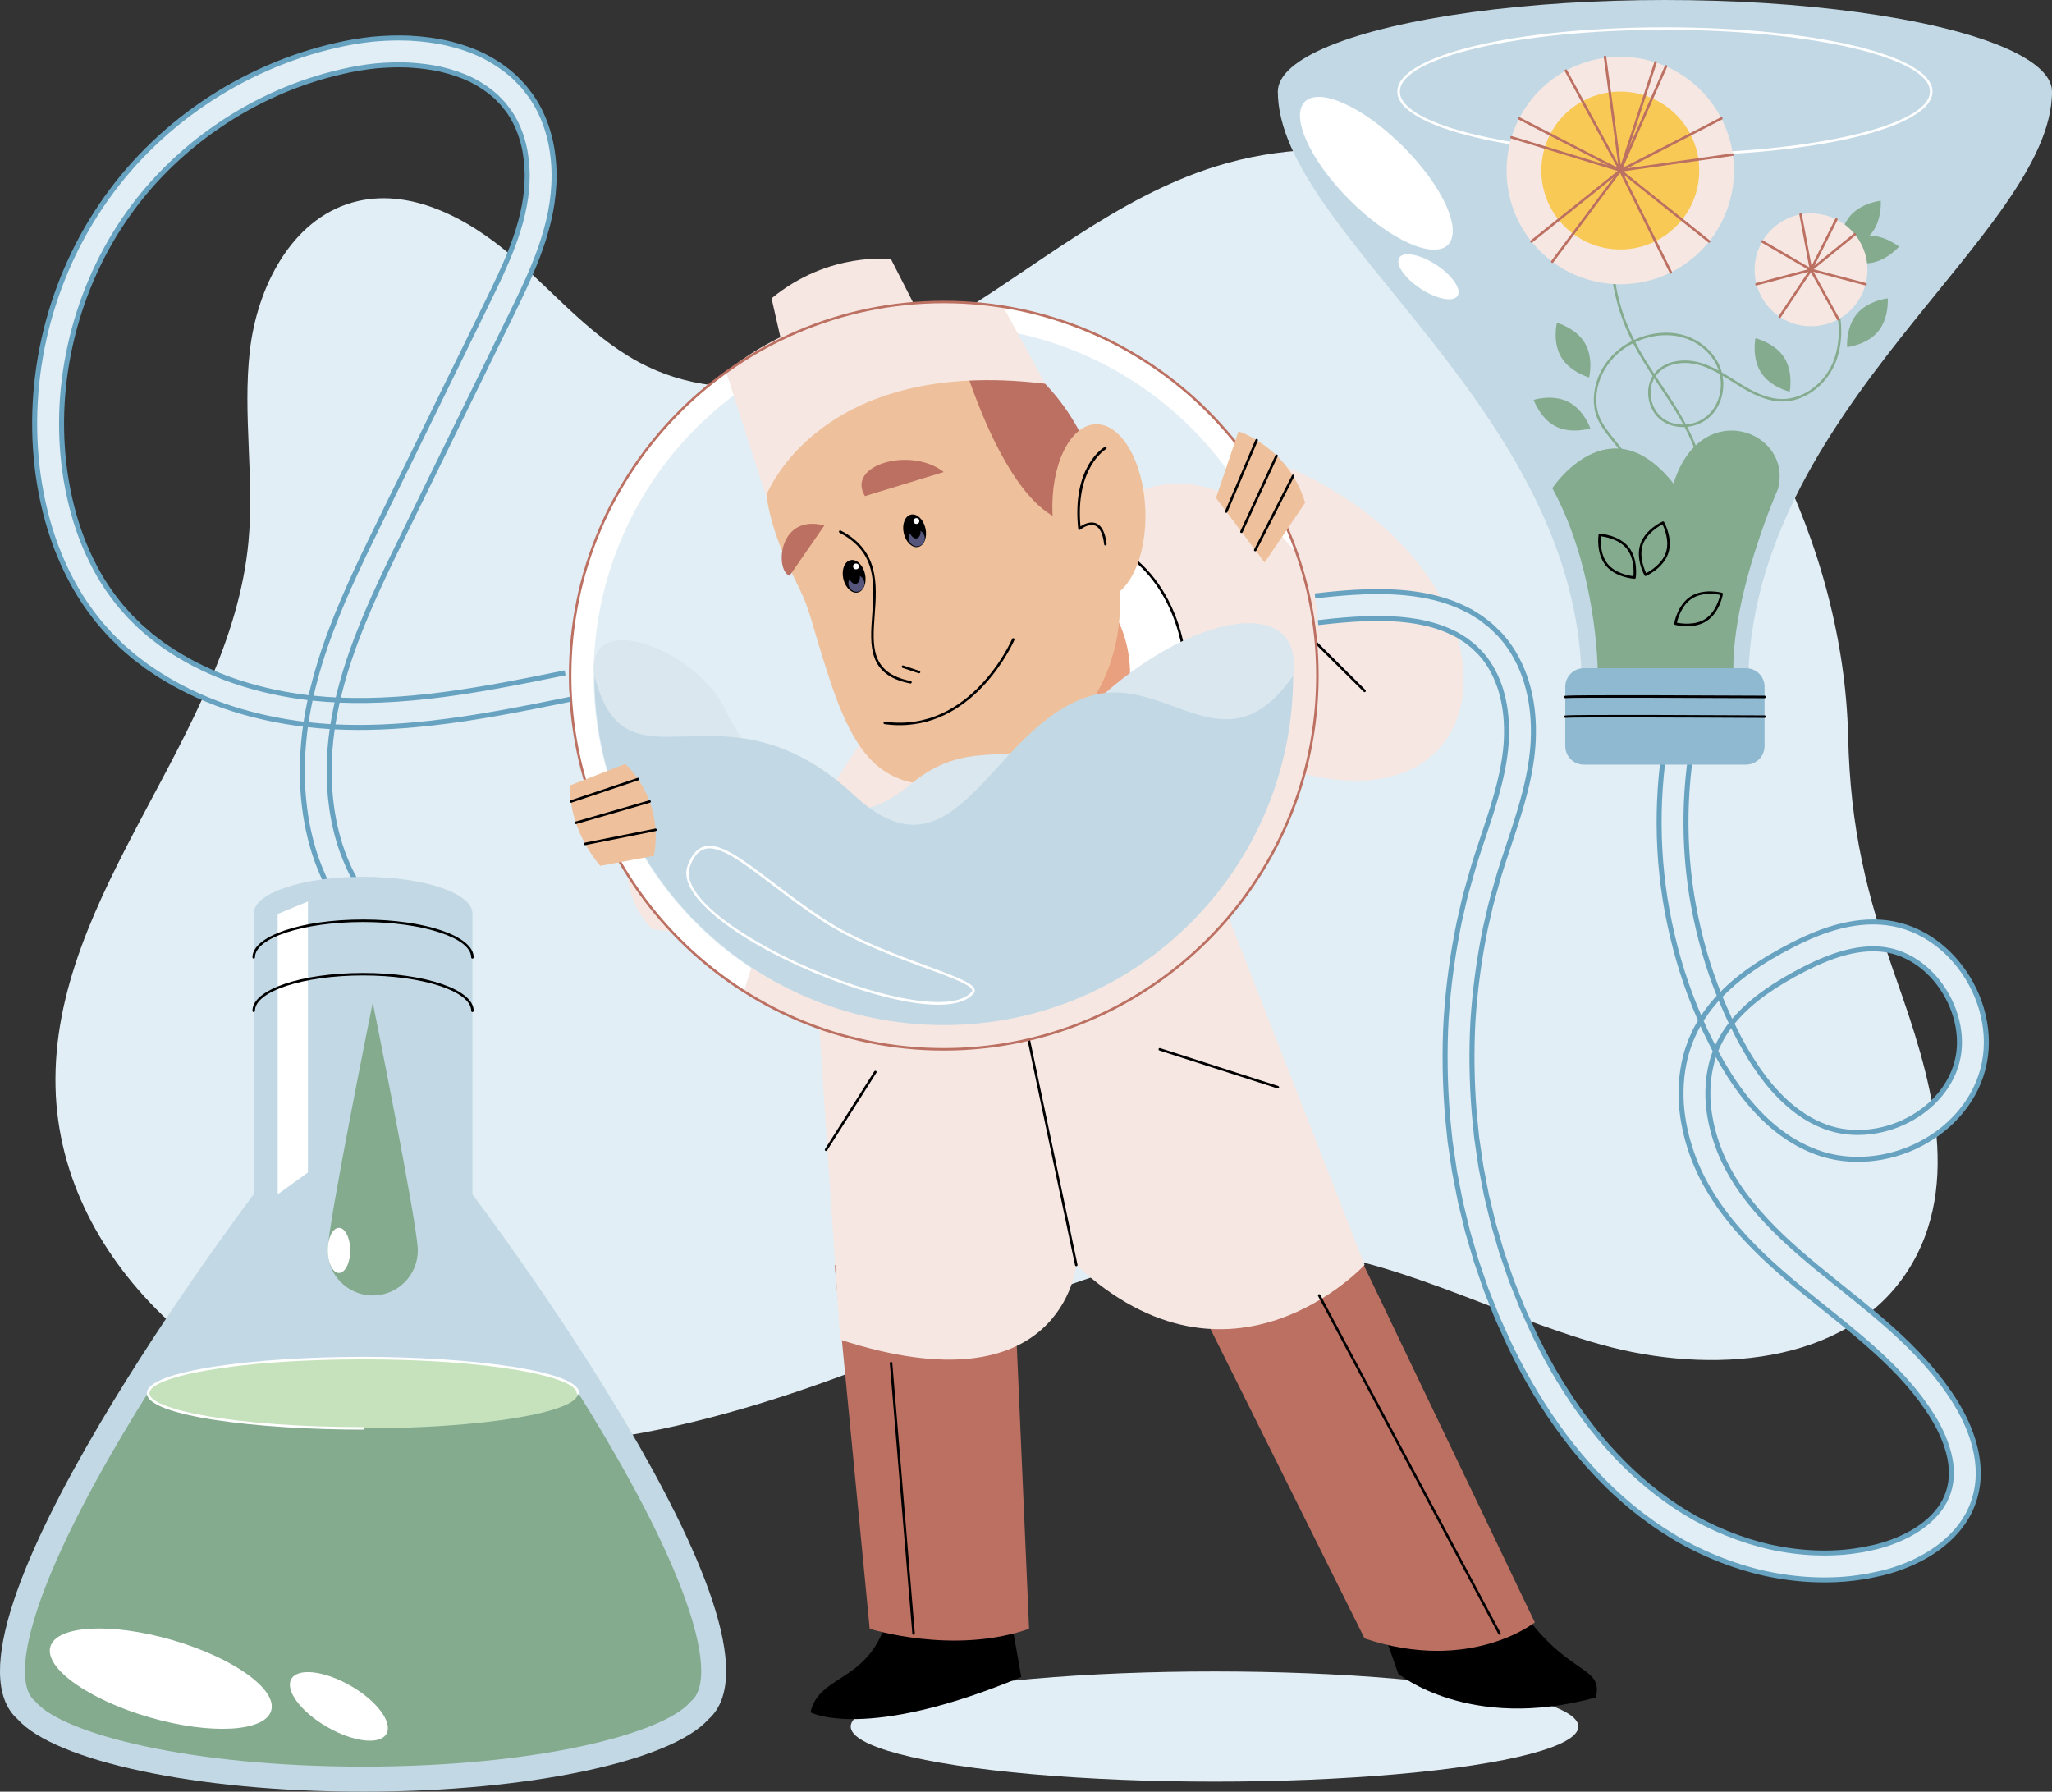 <?xml version="1.0" encoding="UTF-8"?> <svg xmlns="http://www.w3.org/2000/svg" xmlns:xlink="http://www.w3.org/1999/xlink" version="1.1" id="Layer_1" x="0px" y="0px" width="373.531px" height="326.106px" viewBox="0 0 373.531 326.106" xml:space="preserve"><rect x="0" y="0" width="373.531" height="326.106" fill="#333333" stroke="none"/> <g> <g> <path fill="#E2EEF5" d="M347.183,231.425c-11.157,17.156-36.011,18.815-55.722,13.31c-19.71-5.507-38.195-16.259-58.619-17.552 c-21.738-1.378-42.477,8.12-62.578,16.507c-30.342,12.66-63.148,23.399-95.612,18.201c-32.464-5.198-63.746-31.091-64.541-63.958 c-0.857-35.448,31.792-64.002,35.117-99.303c1.088-11.558-1.067-23.259,0.254-34.792c1.321-11.532,7.497-23.813,18.664-26.982 c10.246-2.907,20.976,2.791,29.04,9.746c8.064,6.956,15.062,15.502,24.666,20.104c17.151,8.216,37.784,1.648,54.125-8.078 c16.342-9.727,31.153-22.654,49.304-28.333c22.826-7.143,48.606-1.42,68.129,12.396c28.163,19.93,46.203,57.096,47.012,91.334 c0.394,16.725,3.269,28.602,8.921,44.642C351.141,195.113,357.615,215.384,347.183,231.425z"></path> </g> <g> <g> <g> <ellipse fill="#E2EEF5" cx="221.086" cy="314.251" rx="66.23" ry="10.026"></ellipse> </g> <g> <path d="M251.028,294.708l3.509,9.94c0,0,12.864,10.661,35.961,4.307c1.461-6.062-5.555-3.68-14.326-17.15L251.028,294.708z"></path> </g> <g> <path fill="#BC7062" d="M239.81,212.646l39.578,82.647c0,0-11.695,9.355-30.991,2.924l-37.276-74.847L239.81,212.646z"></path> </g> <g> <path d="M162.148,291.805c-2.631,14.891-12.865,12.259-14.618,19.861c0,0,9.94,5.408,38.373-6.433l-2.12-11.987L162.148,291.805 z"></path> </g> <g> <path fill="#BC7062" d="M151.933,230.241l6.38,66.222c0,0,15.307,4.824,29.014,0l-2.877-66.222H151.933z"></path> </g> <g> <g> <path fill="#F6E7E2" d="M190.78,82.963l57.617,147.277c0,0-24.267,26.314-52.48,0c0,0-2.471,26.752-42.971,13.595 l-8.958-133.486C158.591,92.24,190.78,82.963,190.78,82.963z"></path> </g> <g> <path fill="#F6E7E2" d="M143.988,110.349c-11.322,8.592-11.514,31.755-11.514,31.755l-17.272,7.105 c0,0-4.318,11.659,3.455,19.863c0,0,26.391,5.182,33.273-11.657C158.813,140.574,143.988,110.349,143.988,110.349z"></path> </g> <g> <path d="M147.567,163.917c-0.12,0-0.219-0.092-0.227-0.213l-2.546-37.944c-0.009-0.125,0.086-0.234,0.212-0.241 c0.119-0.004,0.234,0.085,0.243,0.212l2.546,37.944c0.009,0.125-0.087,0.233-0.213,0.242 C147.578,163.917,147.572,163.917,147.567,163.917z"></path> </g> <g> <path d="M195.917,230.469c-0.105,0-0.2-0.073-0.223-0.181l-18.601-88.135c-0.026-0.123,0.053-0.245,0.176-0.271 c0.121-0.022,0.244,0.053,0.27,0.177l18.601,88.136c0.025,0.123-0.053,0.245-0.176,0.271 C195.948,230.467,195.933,230.469,195.917,230.469z"></path> </g> <g> <path d="M232.609,198.119c-0.023,0-0.046-0.003-0.069-0.011l-21.49-6.898c-0.12-0.039-0.186-0.167-0.147-0.287 c0.039-0.121,0.167-0.188,0.287-0.147l21.489,6.899c0.121,0.039,0.187,0.166,0.147,0.285 C232.795,198.057,232.706,198.119,232.609,198.119z"></path> </g> <g> <path d="M150.372,209.5c-0.042,0-0.084-0.012-0.122-0.036c-0.106-0.067-0.138-0.208-0.07-0.314l8.97-14.146 c0.067-0.106,0.209-0.137,0.314-0.071c0.106,0.068,0.139,0.21,0.07,0.315l-8.97,14.146 C150.521,209.463,150.447,209.5,150.372,209.5z"></path> </g> </g> <g> <g> <path fill="#F6E7E2" d="M233.727,84.749l-4.547,21.958C198.749,75,184.229,85.161,184.229,85.161s10.999,34.006,38.987,50.342 C274.71,161.118,282.604,105.347,233.727,84.749z"></path> </g> <g> <path d="M248.397,125.974c-0.057,0-0.117-0.021-0.161-0.066l-19.217-19.039c-0.089-0.089-0.09-0.233-0.002-0.323 c0.089-0.089,0.234-0.09,0.323-0.001l19.217,19.038c0.09,0.089,0.091,0.233,0.002,0.322 C248.514,125.951,248.456,125.974,248.397,125.974z"></path> </g> </g> <g> <path d="M272.955,297.553c-0.081,0-0.16-0.043-0.201-0.121l-32.817-61.529c-0.059-0.112-0.018-0.25,0.093-0.31 c0.111-0.06,0.25-0.018,0.309,0.094l32.817,61.531c0.059,0.111,0.016,0.249-0.093,0.309 C273.028,297.544,272.991,297.553,272.955,297.553z"></path> </g> <g> <path d="M166.302,297.553c-0.118,0-0.217-0.09-0.227-0.208l-4.102-49.226c-0.011-0.125,0.083-0.236,0.208-0.246 c0.121-0.013,0.236,0.081,0.246,0.208l4.103,49.226c0.011,0.125-0.083,0.235-0.208,0.245 C166.314,297.553,166.308,297.553,166.302,297.553z"></path> </g> <g> <path fill="#FFFFFF" d="M158.591,100.357c0,0,18.949,41.695,18.726,41.747c-0.224,0.054,2.655-51.662,2.655-51.662 C182.37,72.386,152.573,82.362,158.591,100.357z"></path> <path d="M177.317,142.333c-0.054,0-0.106-0.019-0.148-0.053c-0.014-0.013-0.031-0.026-0.042-0.149l-0.033,0.004 c-0.205-0.859-12.328-27.642-18.709-41.685c-0.003-0.006-0.006-0.014-0.009-0.022c-2.841-8.494,2.313-13.961,4.66-15.919 c4.399-3.667,10.218-4.881,13.834-2.885c1.914,1.056,4.044,3.447,3.328,8.849c-0.971,17.434-2.777,50.675-2.662,51.583 l-0.027,0.003c0.031,0.108,0.022,0.127,0.013,0.145c-0.029,0.062-0.086,0.107-0.152,0.123 C177.352,142.33,177.334,142.333,177.317,142.333z M158.804,100.272c13.405,29.498,17.244,38.178,18.319,40.781 c0.066-2.997,0.553-13.482,2.621-50.623c0.542-4.091-0.528-6.991-3.094-8.408c-3.458-1.906-9.062-0.715-13.323,2.837 C161.052,86.755,156.06,92.05,158.804,100.272z"></path> </g> <g> <path d="M177.317,142.333c-0.023,0-0.046-0.003-0.068-0.01c-12.81-4.021-19.074-14.346-22.074-22.3 c-3.244-8.603-3.47-16.364-3.472-16.441c-0.003-0.126,0.097-0.23,0.222-0.234c0.002,0,0.004,0,0.006,0 c0.123,0,0.225,0.099,0.228,0.223c0.002,0.077,0.228,7.771,3.448,16.303c2.951,7.82,9.096,17.961,21.616,21.961 c15.814-23.941,8.01-56.703,7.929-57.032c-0.031-0.123,0.044-0.246,0.167-0.275c0.123-0.028,0.246,0.044,0.276,0.167 c0.081,0.332,7.967,33.412-8.087,57.537C177.463,142.295,177.392,142.333,177.317,142.333z"></path> </g> <g> <g> <path fill="#EEC19C" d="M173.958,70.837c6.818,12.489,4.25,25.415-9.151,29.196c-10.772,3.039-12.526-3.965-15.693-14.584 c-0.773-2.591-1.102-2.502-2.689-6.32c-4.333-10.417,1.027-18.443,7.331-20.222C159.842,57.191,168.878,61.528,173.958,70.837z "></path> </g> <g> <path fill="#BC7062" d="M176.245,75.972c-8.485,5.015-14.061-17.432-14.061-17.432S174.372,61.584,176.245,75.972z"></path> </g> <g> <ellipse transform="matrix(0.999 -0.039 0.039 0.999 -2.841 6.981)" fill="#EEC19C" cx="175.692" cy="75.564" rx="4.282" ry="8.043"></ellipse> </g> <g> <path d="M176.244,78.844c-0.113,0-0.212-0.086-0.226-0.203c-0.104-0.911-0.369-1.477-0.764-1.634 c-0.543-0.216-1.246,0.352-1.254,0.357c-0.063,0.055-0.151,0.069-0.231,0.036c-0.077-0.032-0.132-0.104-0.141-0.188 c-0.606-5.814,2.377-7.584,2.504-7.657c0.107-0.062,0.247-0.024,0.31,0.084c0.063,0.109,0.025,0.248-0.083,0.311 c-0.029,0.017-2.72,1.637-2.312,6.834c0.336-0.193,0.872-0.406,1.376-0.202c0.569,0.228,0.921,0.901,1.048,2.007 c0.015,0.125-0.076,0.237-0.201,0.251C176.263,78.843,176.253,78.844,176.244,78.844z"></path> </g> <g> <path fill="#F6E7E2" d="M144.979,74.185c0,0,4.726-12.89,25.713-10.351l-8.493-16.643c0,0-11.243-1.545-21.751,7.113 L144.979,74.185z"></path> </g> <g> <path d="M158.289,91.561c-0.015,0-0.03-0.001-0.044-0.004c-4.012-0.786-3.81-3.537-3.595-6.449 c0.207-2.803,0.422-5.702-2.941-7.445c-0.111-0.058-0.155-0.195-0.097-0.307s0.195-0.155,0.307-0.098 c3.627,1.88,3.393,5.07,3.185,7.884c-0.208,2.822-0.388,5.259,3.228,5.968c0.123,0.024,0.205,0.144,0.179,0.268 C158.49,91.485,158.395,91.561,158.289,91.561z"></path> </g> <g> <path d="M157.298,95.402c-0.454,0-0.923-0.031-1.407-0.097c-0.125-0.017-0.213-0.132-0.195-0.257 c0.016-0.125,0.134-0.212,0.257-0.194c7.833,1.066,11.56-7.469,11.597-7.555c0.048-0.116,0.184-0.171,0.299-0.121 c0.116,0.048,0.17,0.182,0.121,0.299C167.932,87.563,164.51,95.402,157.298,95.402z"></path> </g> <g> <path d="M159.078,90.625c-0.024,0-0.048-0.004-0.072-0.012l-1.48-0.493c-0.12-0.041-0.184-0.169-0.145-0.289 c0.042-0.12,0.17-0.182,0.289-0.145l1.48,0.494c0.12,0.04,0.185,0.169,0.145,0.289 C159.261,90.563,159.173,90.625,159.078,90.625z"></path> </g> <g> <path fill="#BC7062" d="M154.096,74.185c-1.775-2.877,4.242-4.599,7.259-2.216L154.096,74.185z"></path> </g> <g> <path fill="#BC7062" d="M150.356,76.891c-4.242-1.125-4.588,4.117-3.207,4.635L150.356,76.891z"></path> </g> <g> <g> <ellipse transform="matrix(0.976 -0.22 0.22 0.976 -14.159 35.584)" cx="153.089" cy="81.526" rx="1.023" ry="1.527"></ellipse> </g> <g> <ellipse transform="matrix(0.976 -0.22 0.22 0.976 -14.307 35.663)" fill="#56557C" cx="153.292" cy="82.2" rx="0.737" ry="0.762"></ellipse> </g> <g> <ellipse transform="matrix(0.976 -0.219 0.219 0.976 -14.133 35.486)" cx="153.09" cy="81.526" rx="0.502" ry="0.748"></ellipse> </g> <g> <circle fill="#FFFFFF" cx="153.271" cy="80.662" r="0.269"></circle> </g> </g> <g> <g> <ellipse transform="matrix(0.976 -0.219 0.219 0.976 -13.097 36.662)" cx="158.651" cy="77.344" rx="1.023" ry="1.526"></ellipse> </g> <g> <ellipse transform="matrix(0.976 -0.22 0.22 0.976 -13.267 36.837)" fill="#56557C" cx="158.853" cy="78.018" rx="0.737" ry="0.762"></ellipse> </g> <g> <ellipse transform="matrix(0.976 -0.22 0.22 0.976 -13.112 36.729)" cx="158.651" cy="77.344" rx="0.503" ry="0.749"></ellipse> </g> <g> <circle fill="#FFFFFF" cx="158.832" cy="76.48" r="0.269"></circle> </g> </g> </g> </g> <g> <g> <circle fill="#FFFFFF" cx="171.797" cy="122.979" r="68.013"></circle> </g> <g> <circle fill="#E2EEF5" cx="171.797" cy="122.979" r="63.745"></circle> </g> <g> <path fill="#F6E7E2" d="M135.423,180.456c10.52,6.671,22.995,10.537,36.374,10.537c37.563,0,68.013-30.451,68.013-68.014 c0-7.661-1.268-15.028-3.604-21.899c0-0.001-20.755-30.252-44.09,1.304C159.006,121.129,143.03,154.982,135.423,180.456z"></path> </g> <g> <ellipse fill="#FFFFFF" cx="195.917" cy="124.072" rx="20.027" ry="26.206"></ellipse> <path d="M195.917,150.506c-11.168,0-20.255-11.858-20.255-26.434c0-14.575,9.086-26.433,20.255-26.433 c11.169,0,20.255,11.857,20.255,26.433C216.172,138.648,207.086,150.506,195.917,150.506z M195.917,98.097 c-10.917,0-19.8,11.653-19.8,25.976c0,14.324,8.883,25.978,19.8,25.978s19.799-11.654,19.799-25.978 C215.716,109.75,206.834,98.097,195.917,98.097z"></path> </g> <g> <ellipse fill="#E9A07F" cx="192.116" cy="122.715" rx="13.595" ry="17.914"></ellipse> </g> <g> <g> <path fill="#EEC19C" d="M196.7,83.68c13.47,24.677,8.395,50.216-18.082,57.686c-21.282,6.005-24.748-7.834-31.008-28.815 c-1.527-5.118-2.177-4.944-5.313-12.486c-8.561-20.583,2.03-36.442,14.484-39.955C168.807,56.716,186.662,65.289,196.7,83.68z"></path> </g> <g> <path fill="#BC7062" d="M201.216,93.826c-16.766,9.911-27.781-34.444-27.781-34.444S197.516,65.398,201.216,93.826z"></path> </g> <g> <ellipse transform="matrix(0.999 -0.039 0.039 0.999 -3.514 7.967)" fill="#EEC19C" cx="200.123" cy="93.021" rx="8.46" ry="15.891"></ellipse> </g> <g> <path d="M201.215,99.279c-0.113,0-0.213-0.086-0.225-0.203c-0.219-1.914-0.774-3.062-1.646-3.411 c-1.211-0.487-2.689,0.73-2.703,0.741c-0.065,0.055-0.155,0.068-0.233,0.038c-0.077-0.032-0.132-0.104-0.141-0.188 c-1.182-11.347,4.59-14.773,4.836-14.914c0.11-0.062,0.248-0.024,0.311,0.085c0.063,0.109,0.024,0.249-0.084,0.311 c-0.057,0.032-5.621,3.358-4.647,14.074c0.564-0.375,1.744-1.005,2.83-0.571c1.041,0.416,1.69,1.689,1.931,3.783 c0.014,0.126-0.076,0.238-0.2,0.252C201.234,99.278,201.225,99.279,201.215,99.279z"></path> </g> <g> <path fill="#F6E7E2" d="M139.44,90.295c0,0,9.34-25.468,50.807-20.452l-7.63-14.017c0,0-29.67-5.246-50.436,11.862 L139.44,90.295z"></path> </g> <g> <path d="M165.737,124.405c-0.014,0-0.029-0.001-0.045-0.004c-7.733-1.517-7.338-6.855-6.922-12.507 c0.415-5.611,0.843-11.414-5.93-14.923c-0.112-0.058-0.156-0.195-0.098-0.308c0.058-0.112,0.195-0.156,0.307-0.098 c7.04,3.648,6.58,9.872,6.176,15.363c-0.419,5.68-0.782,10.588,6.555,12.026c0.123,0.024,0.203,0.144,0.179,0.267 C165.939,124.331,165.843,124.405,165.737,124.405z"></path> </g> <g> <path d="M163.78,131.996c-0.888,0-1.805-0.06-2.751-0.19c-0.125-0.016-0.213-0.131-0.196-0.257 c0.017-0.124,0.134-0.215,0.256-0.194c15.645,2.14,23.078-14.888,23.15-15.061c0.049-0.115,0.184-0.17,0.299-0.12 c0.116,0.049,0.17,0.183,0.121,0.298C184.588,116.638,177.883,131.996,163.78,131.996z"></path> </g> <g> <path d="M167.296,122.554c-0.025,0-0.048-0.004-0.072-0.012l-2.924-0.975c-0.12-0.04-0.185-0.169-0.144-0.288 c0.039-0.12,0.17-0.183,0.288-0.145l2.924,0.975c0.119,0.04,0.184,0.169,0.144,0.289 C167.48,122.494,167.391,122.554,167.296,122.554z"></path> </g> <g> <path fill="#BC7062" d="M157.453,90.295c-3.507-5.685,8.381-9.087,14.344-4.38L157.453,90.295z"></path> </g> <g> <path fill="#BC7062" d="M150.063,95.643c-8.38-2.224-9.063,8.134-6.333,9.158L150.063,95.643z"></path> </g> <g> <g> <ellipse transform="matrix(0.976 -0.219 0.219 0.976 -19.203 36.657)" cx="155.466" cy="104.8" rx="2.022" ry="3.015"></ellipse> </g> <g> <ellipse transform="matrix(0.976 -0.219 0.219 0.976 -19.473 36.747)" fill="#56557C" cx="155.865" cy="106.131" rx="1.457" ry="1.508"></ellipse> </g> <g> <ellipse transform="matrix(0.976 -0.219 0.219 0.976 -19.175 36.584)" cx="155.466" cy="104.8" rx="0.992" ry="1.478"></ellipse> </g> <g> <circle fill="#FFFFFF" cx="155.823" cy="103.093" r="0.531"></circle> </g> </g> <g> <g> <ellipse transform="matrix(0.976 -0.219 0.219 0.976 -17.113 38.835)" cx="166.454" cy="96.538" rx="2.023" ry="3.015"></ellipse> </g> <g> <ellipse transform="matrix(0.976 -0.219 0.219 0.976 -17.397 38.961)" fill="#56557C" cx="166.853" cy="97.868" rx="1.457" ry="1.507"></ellipse> </g> <g> <ellipse transform="matrix(0.976 -0.22 0.22 0.976 -17.146 38.942)" cx="166.454" cy="96.537" rx="0.992" ry="1.479"></ellipse> </g> <g> <circle fill="#FFFFFF" cx="166.812" cy="94.829" r="0.532"></circle> </g> </g> </g> <g> <path fill="#BC7062" d="M171.797,191.221c-37.629,0-68.242-30.613-68.242-68.242c0-37.629,30.613-68.241,68.242-68.241 c37.628,0,68.241,30.612,68.241,68.241C240.038,160.607,209.425,191.221,171.797,191.221z M171.797,55.194 c-37.377,0-67.786,30.409-67.786,67.785c0,37.377,30.408,67.785,67.786,67.785c37.376,0,67.785-30.408,67.785-67.785 C239.582,85.603,209.173,55.194,171.797,55.194z"></path> </g> <g> <path fill="#DAE7EF" d="M108.198,122.979c-1.757-12.339,18.282-5.251,23.983,6.443c5.7,11.694,18.736,25.852,33.556,13.354 c11.908-10.041,20.426-0.969,29.667-11.007c18.262-19.833,42.232-24.839,39.992-8.791 c-1.842,13.194-34.146,33.172-65.766,34.612C140.031,158.936,111.029,142.868,108.198,122.979z"></path> </g> <g> <path fill="#C2D9E5" d="M235.396,122.979c0,35.125-28.475,63.599-63.599,63.599c-35.125,0-63.599-28.475-63.599-63.599 c5.856,23.01,23.045-0.781,47.268,21.745c18.865,17.542,24.919-12.954,43.311-18.127 C212.505,122.734,223.216,140.629,235.396,122.979z"></path> </g> <g> <path fill="#FFFFFF" d="M170.78,182.88c-8.682,0-23.148-5.322-32.74-10.815c-4.532-2.595-14.857-9.211-12.86-14.555 c0.725-1.938,1.697-3.059,2.976-3.429c2.883-0.828,6.914,2.229,12.494,6.469c2.803,2.129,5.98,4.543,9.538,6.851 c5.637,3.657,12.77,6.284,18.501,8.394c5.516,2.032,8.409,3.146,8.722,4.283c0.068,0.249,0.01,0.497-0.168,0.716 C176.057,182.254,173.758,182.88,170.78,182.88z M129.145,154.403c-0.303,0-0.59,0.038-0.862,0.117 c-1.131,0.327-2.007,1.358-2.676,3.149c-1.321,3.532,3.293,8.636,12.661,14c14.155,8.109,34.539,13.857,38.622,8.838 c0.11-0.136,0.102-0.236,0.082-0.31c-0.265-0.964-4.053-2.358-8.439-3.975c-5.752-2.119-12.912-4.755-18.593-8.439 c-3.571-2.317-6.755-4.737-9.566-6.872C135.645,157.319,131.807,154.403,129.145,154.403z M125.394,157.591h0.004H125.394z"></path> </g> </g> <g> <g> <path fill="#EEC19C" d="M221.354,90.634l4.093-12.133c0,0,9.136,2.924,12.132,13.01l-7.381,10.872L221.354,90.634z"></path> </g> <g> <path d="M223.216,93.338c-0.03,0-0.059-0.007-0.089-0.019c-0.115-0.049-0.169-0.184-0.12-0.3l5.535-12.999 c0.05-0.116,0.184-0.171,0.3-0.12c0.115,0.048,0.17,0.182,0.121,0.299l-5.538,13C223.389,93.286,223.305,93.338,223.216,93.338z "></path> </g> <g> <path d="M225.985,97.015c-0.032,0-0.065-0.006-0.096-0.021c-0.114-0.053-0.165-0.188-0.112-0.303l6.39-13.825 c0.054-0.114,0.188-0.164,0.303-0.111c0.114,0.053,0.165,0.188,0.112,0.302l-6.391,13.826 C226.153,96.966,226.07,97.015,225.985,97.015z"></path> </g> <g> <path d="M228.492,100.345c-0.036,0-0.071-0.008-0.104-0.024c-0.112-0.058-0.157-0.195-0.099-0.307l6.903-13.507 c0.057-0.112,0.194-0.155,0.307-0.099c0.112,0.057,0.157,0.194,0.1,0.307l-6.904,13.507 C228.655,100.3,228.575,100.345,228.492,100.345z"></path> </g> </g> <g> <g> <path fill="#EEC19C" d="M103.793,142.941l10.029-3.895c0,0,7.134,6.139,5.222,16.725l-9.764,1.819 C109.28,157.591,103.506,151.387,103.793,142.941z"></path> </g> <g> <path d="M103.934,146.113c-0.096,0-0.185-0.059-0.217-0.155c-0.04-0.12,0.025-0.249,0.145-0.289l12.218-4.087 c0.118-0.038,0.25,0.025,0.289,0.145s-0.024,0.248-0.144,0.288l-12.219,4.087C103.982,146.11,103.957,146.113,103.934,146.113z"></path> </g> <g> <path d="M104.832,149.989c-0.099,0-0.19-0.064-0.218-0.165c-0.035-0.121,0.034-0.246,0.155-0.282l13.421-3.876 c0.12-0.035,0.247,0.035,0.283,0.156c0.034,0.121-0.035,0.247-0.156,0.282l-13.423,3.876 C104.873,149.987,104.853,149.989,104.832,149.989z"></path> </g> <g> <path d="M106.521,153.826c-0.106,0-0.201-0.075-0.223-0.183c-0.025-0.124,0.055-0.244,0.179-0.269l12.809-2.562 c0.118-0.026,0.244,0.055,0.268,0.179c0.025,0.123-0.055,0.243-0.179,0.267l-12.809,2.564 C106.552,153.826,106.537,153.826,106.521,153.826z"></path> </g> </g> </g> <g> <g> <g> <path fill="#E2EEF5" d="M239.366,108.46c2.917-0.337,5.874-0.621,8.873-0.735c2.997-0.11,6.045-0.054,9.113,0.355 c3.061,0.413,6.165,1.19,9.083,2.6l1.087,0.542c0.362,0.181,0.697,0.422,1.046,0.63l1.037,0.653l0.972,0.755 c0.319,0.259,0.655,0.496,0.956,0.774l0.883,0.861c0.286,0.295,0.602,0.56,0.861,0.884l0.799,0.945 c2.021,2.613,3.401,5.639,4.155,8.73c0.788,3.094,1.004,6.252,0.869,9.358c-0.15,3.125-0.704,6.147-1.432,9.068 c-0.728,2.926-1.638,5.752-2.556,8.524c-0.91,2.777-1.872,5.484-2.62,8.22c-0.375,1.37-0.783,2.732-1.135,4.108l-0.953,4.157 c-1.149,5.569-1.907,11.218-2.275,16.896c-0.318,5.684-0.215,11.385,0.253,17.055l0.428,4.248l0.619,4.222l0.156,1.056 l0.203,1.047l0.406,2.095l0.405,2.095l0.503,2.073l0.502,2.074l0.251,1.036l0.298,1.024l1.197,4.096l1.384,4.035l0.347,1.008 c0.121,0.334,0.26,0.662,0.389,0.993l0.79,1.98l0.788,1.982c0.281,0.652,0.585,1.293,0.877,1.942l0.883,1.94 c0.292,0.648,0.585,1.295,0.911,1.927c1.257,2.546,2.612,5.042,4.084,7.461c2.933,4.841,6.281,9.422,10.127,13.515 c3.819,4.109,8.158,7.729,12.899,10.618c2.366,1.455,4.861,2.696,7.431,3.742c2.569,1.044,5.216,1.893,7.91,2.512 c2.698,0.595,5.44,0.963,8.186,1.074c2.744,0.11,5.496-0.022,8.187-0.49l0.507-0.075l0.5-0.106l1-0.212 c0.333-0.073,0.672-0.135,0.998-0.218l0.968-0.259c1.284-0.375,2.538-0.837,3.736-1.388c2.403-1.089,4.576-2.586,6.187-4.435 c1.63-1.845,2.571-4.068,2.74-6.459c0.182-2.397-0.401-4.944-1.416-7.367c-0.508-1.214-1.125-2.404-1.819-3.559 c-0.694-1.149-1.494-2.29-2.306-3.398c-1.662-2.203-3.532-4.277-5.525-6.256c-4.005-3.957-8.506-7.514-13.051-11.154 c-4.54-3.649-9.144-7.412-13.254-11.834c-2.05-2.21-3.989-4.568-5.663-7.142c-1.684-2.571-3.13-5.362-4.159-8.293 c-1.033-2.932-1.718-6.011-1.936-9.163c-0.186-3.153,0.115-6.383,1.032-9.485c0.124-0.384,0.264-0.765,0.396-1.147 c0.136-0.38,0.257-0.768,0.434-1.133c0.333-0.74,0.647-1.491,1.051-2.191c0.776-1.417,1.679-2.755,2.69-3.985 c2.028-2.453,4.397-4.527,6.899-6.294c2.503-1.782,5.122-3.273,7.792-4.641c2.688-1.361,5.532-2.588,8.606-3.364 c3.074-0.771,6.369-1.077,9.699-0.443c3.31,0.64,6.364,2.217,8.85,4.338c2.494,2.125,4.478,4.768,5.873,7.692 c1.39,2.922,2.197,6.155,2.209,9.461c0.007,1.651-0.196,3.317-0.62,4.934c-0.426,1.62-1.057,3.158-1.863,4.602 c-1.611,2.886-3.896,5.324-6.521,7.201c-2.628,1.88-5.608,3.221-8.738,3.97c-3.128,0.748-6.427,0.9-9.65,0.321 c-1.601-0.288-3.218-0.768-4.688-1.422c-0.753-0.296-1.457-0.685-2.175-1.048c-0.352-0.192-0.689-0.405-1.036-0.608 l-0.515-0.308l-0.493-0.337c-2.658-1.772-4.925-3.979-6.912-6.34c-1.963-2.382-3.666-4.924-5.147-7.552 c-0.378-0.652-0.73-1.317-1.084-1.979c-0.346-0.667-0.667-1.339-1.001-2.009c-0.322-0.673-0.68-1.332-0.974-2.019l-0.905-2.051 c-2.383-5.482-4.15-11.221-5.364-17.065c-2.461-11.688-2.514-23.865-0.215-35.601l4.799,0.958 c-2.167,11.067-2.122,22.591,0.208,33.647c1.15,5.528,2.818,10.954,5.069,16.129l0.854,1.937 c0.276,0.649,0.616,1.268,0.919,1.904c0.315,0.631,0.619,1.269,0.942,1.892c0.332,0.618,0.659,1.238,1.009,1.841 c1.37,2.434,2.919,4.733,4.651,6.836c1.75,2.079,3.695,3.957,5.879,5.41l0.406,0.279l0.42,0.249 c0.281,0.165,0.557,0.339,0.842,0.496c0.58,0.289,1.147,0.608,1.75,0.842c1.184,0.528,2.373,0.873,3.628,1.104 c5.002,0.901,10.487-0.451,14.675-3.457c2.096-1.499,3.871-3.413,5.093-5.604c1.23-2.197,1.88-4.627,1.862-7.141 c-0.015-5.026-2.491-10.146-6.354-13.432c-1.929-1.646-4.217-2.803-6.618-3.268c-1.187-0.231-2.456-0.293-3.729-0.222 c-1.274,0.074-2.559,0.286-3.84,0.607c-2.564,0.647-5.097,1.721-7.586,2.983c-2.498,1.279-4.941,2.675-7.171,4.266 c-2.243,1.581-4.272,3.381-5.949,5.407c-1.671,2.035-2.911,4.312-3.671,6.774c-0.729,2.475-0.985,5.112-0.833,7.754 c0.185,2.646,0.768,5.291,1.662,7.834c0.897,2.554,2.142,4.959,3.639,7.246c1.494,2.3,3.257,4.449,5.155,6.496 c3.807,4.1,8.225,7.728,12.735,11.35c4.518,3.622,9.16,7.278,13.43,11.491c2.127,2.112,4.16,4.361,5.997,6.798 c0.907,1.235,1.776,2.475,2.584,3.812c0.804,1.334,1.53,2.73,2.143,4.195c1.217,2.918,2.029,6.184,1.782,9.605 c-0.118,1.702-0.53,3.409-1.2,5c-0.663,1.599-1.624,3.043-2.721,4.309c-2.214,2.535-4.967,4.367-7.841,5.679 c-1.44,0.661-2.92,1.205-4.426,1.645l-1.135,0.303c-0.378,0.097-0.753,0.166-1.131,0.25l-1.131,0.239l-0.565,0.119l-0.571,0.084 c-3.036,0.525-6.121,0.675-9.177,0.552c-3.059-0.124-6.096-0.533-9.071-1.19c-2.969-0.681-5.872-1.613-8.683-2.755 c-2.811-1.143-5.533-2.5-8.119-4.087c-5.185-3.159-9.844-7.062-13.935-11.458c-4.113-4.38-7.657-9.234-10.74-14.327 c-1.549-2.544-2.969-5.16-4.283-7.823c-0.34-0.66-0.646-1.336-0.952-2.012l-0.923-2.025c-0.304-0.677-0.622-1.347-0.915-2.029 l-0.823-2.066l-0.824-2.068c-0.135-0.345-0.279-0.688-0.405-1.037l-0.362-1.052l-1.444-4.208l-1.249-4.269l-0.31-1.069 l-0.262-1.082l-0.524-2.161l-0.522-2.161l-0.424-2.184l-0.424-2.183l-0.21-1.091l-0.163-1.1l-0.645-4.399l-0.446-4.425 c-0.49-5.906-0.597-11.846-0.265-17.768c0.382-5.917,1.171-11.808,2.373-17.619l0.995-4.338c0.368-1.437,0.792-2.86,1.186-4.291 c0.786-2.869,1.771-5.642,2.67-8.385c0.909-2.742,1.777-5.452,2.453-8.166c0.676-2.712,1.164-5.434,1.292-8.118 c0.118-2.691-0.076-5.393-0.726-7.934c-0.62-2.55-1.728-4.911-3.259-6.901l-0.608-0.717c-0.191-0.248-0.443-0.446-0.662-0.672 l-0.674-0.665c-0.229-0.215-0.494-0.392-0.739-0.592l-0.743-0.587l-0.81-0.503c-0.274-0.163-0.528-0.354-0.817-0.496 l-0.864-0.427c-2.317-1.123-4.916-1.796-7.605-2.157c-2.693-0.36-5.477-0.419-8.281-0.315c-2.808,0.105-5.64,0.375-8.493,0.706 L239.366,108.46z"></path> </g> <g> <path fill="#67A3C1" d="M332.134,288.022c-0.658,0-1.32-0.013-1.989-0.041c-3.02-0.121-6.098-0.525-9.151-1.199 c-2.929-0.672-5.874-1.606-8.756-2.779c-2.892-1.176-5.646-2.563-8.186-4.121c-5.05-3.078-9.771-6.958-14.03-11.537 c-3.878-4.129-7.512-8.974-10.797-14.401c-1.487-2.443-2.935-5.086-4.301-7.857c-0.333-0.643-0.631-1.298-0.959-2.026 l-0.921-2.024c-0.108-0.24-0.218-0.479-0.327-0.718c-0.201-0.438-0.4-0.877-0.592-1.32l-1.8-4.519 c-0.09-0.225-0.179-0.449-0.261-0.676l-1.81-5.268l-1.564-5.36l-1.313-5.422l-1.063-5.476l-0.812-5.521l-0.448-4.444 c-0.502-6.045-0.591-12.045-0.266-17.839c0.385-5.95,1.185-11.899,2.381-17.685l0.996-4.349 c0.245-0.955,0.514-1.906,0.774-2.826c0.141-0.494,0.28-0.988,0.417-1.483c0.592-2.161,1.302-4.285,1.99-6.338 c0.23-0.692,0.461-1.381,0.686-2.068c0.814-2.454,1.74-5.309,2.444-8.134c0.746-2.991,1.164-5.617,1.279-8.03 c0.124-2.846-0.115-5.47-0.711-7.798c-0.608-2.495-1.706-4.822-3.179-6.738l-0.594-0.698c-0.112-0.145-0.241-0.266-0.377-0.394 c-0.091-0.084-0.181-0.17-0.267-0.259l-0.665-0.654c-0.125-0.117-0.272-0.227-0.418-0.339c-0.098-0.073-0.194-0.147-0.289-0.225 l-0.718-0.565l-0.79-0.491c-0.098-0.057-0.201-0.124-0.303-0.191c-0.162-0.105-0.314-0.204-0.474-0.282l-0.865-0.428 c-2.107-1.02-4.619-1.731-7.463-2.114c-2.423-0.325-5.107-0.427-8.205-0.312c-2.443,0.091-5.05,0.309-8.456,0.704l-0.105-0.906 c3.431-0.398,6.06-0.617,8.527-0.709c3.15-0.116,5.886-0.013,8.359,0.32c2.94,0.394,5.545,1.134,7.743,2.198l0.868,0.429 c0.205,0.101,0.39,0.22,0.566,0.335c0.093,0.062,0.186,0.121,0.28,0.178l0.86,0.537l0.744,0.587 c0.093,0.076,0.182,0.143,0.27,0.21c0.166,0.125,0.336,0.256,0.499,0.406l0.682,0.672c0.083,0.087,0.163,0.162,0.242,0.235 c0.156,0.146,0.318,0.298,0.462,0.484l0.595,0.701c1.563,2.032,2.719,4.477,3.354,7.089c0.617,2.41,0.866,5.123,0.739,8.061 c-0.119,2.475-0.546,5.159-1.306,8.209c-0.711,2.856-1.645,5.73-2.463,8.199c-0.224,0.688-0.456,1.378-0.688,2.072 c-0.683,2.041-1.389,4.153-1.975,6.29c-0.137,0.498-0.278,0.995-0.418,1.491c-0.259,0.916-0.526,1.86-0.765,2.793l-0.991,4.327 c-1.186,5.736-1.98,11.642-2.363,17.546c-0.322,5.749-0.232,11.706,0.265,17.701l0.445,4.416l0.805,5.479l1.055,5.438 l1.303,5.381l1.552,5.318l1.799,5.239c0.077,0.21,0.163,0.426,0.25,0.64l1.796,4.51c0.183,0.425,0.381,0.856,0.579,1.29 c0.11,0.24,0.22,0.481,0.328,0.72l0.922,2.025c0.323,0.716,0.616,1.36,0.942,1.991c1.359,2.753,2.793,5.374,4.268,7.796 c3.253,5.371,6.846,10.167,10.682,14.25c4.203,4.518,8.86,8.347,13.84,11.382c2.499,1.534,5.208,2.897,8.054,4.053 c2.836,1.155,5.733,2.074,8.613,2.735c2.996,0.662,6.022,1.059,8.987,1.178c3.192,0.128,6.248-0.056,9.082-0.546l0.581-0.086 l1.668-0.353c0.128-0.029,0.26-0.057,0.392-0.084c0.24-0.049,0.48-0.1,0.721-0.161l1.13-0.304 c1.504-0.438,2.972-0.984,4.353-1.619c3.119-1.423,5.707-3.294,7.688-5.563c1.154-1.333,2.043-2.743,2.643-4.185 c0.651-1.548,1.053-3.226,1.166-4.856c0.213-2.945-0.375-6.106-1.749-9.399c-0.573-1.369-1.283-2.761-2.112-4.137 c-0.866-1.433-1.781-2.713-2.56-3.775c-1.686-2.235-3.633-4.443-5.952-6.746c-3.949-3.897-8.261-7.349-12.43-10.688 l-0.963-0.772c-4.56-3.661-8.969-7.286-12.784-11.395c-2.12-2.286-3.822-4.43-5.204-6.558c-1.584-2.422-2.825-4.893-3.687-7.343 c-0.938-2.662-1.504-5.339-1.687-7.953c-0.16-2.792,0.126-5.455,0.851-7.916c0.711-2.308,1.835-4.463,3.349-6.422 c-0.169-0.337-0.338-0.683-0.489-1.038l-0.852-1.931c-2.194-5.046-3.91-10.502-5.099-16.22 c-2.316-10.992-2.389-22.69-0.208-33.828l0.895,0.176c-2.158,11.018-2.086,22.591,0.206,33.465 c1.176,5.657,2.872,11.055,5.042,16.041l0.853,1.935c0.088,0.208,0.185,0.416,0.283,0.622c1.586-1.865,3.541-3.621,5.814-5.223 c1.997-1.426,4.362-2.833,7.225-4.3c2.858-1.449,5.371-2.436,7.683-3.018c1.354-0.341,2.674-0.55,3.926-0.621 c1.374-0.08,2.666-0.001,3.843,0.229c2.436,0.472,4.798,1.635,6.827,3.367c4.003,3.405,6.5,8.683,6.515,13.778 c0.02,2.577-0.627,5.056-1.92,7.365c-1.222,2.192-3.029,4.182-5.225,5.752c-4.352,3.123-9.966,4.446-15.022,3.534 c-1.36-0.249-2.583-0.621-3.734-1.137c-0.438-0.169-0.876-0.394-1.298-0.61c-0.156-0.082-0.312-0.161-0.469-0.238 c-0.201-0.111-0.381-0.22-0.562-0.328c-0.102-0.062-0.205-0.123-0.308-0.184l-0.422-0.25l-0.432-0.296 c-2.055-1.366-4.01-3.163-5.969-5.489c-1.703-2.068-3.283-4.392-4.7-6.908c-0.304-0.523-0.597-1.071-0.879-1.601l-0.134-0.247 c-0.211-0.406-0.412-0.816-0.611-1.224c-0.108-0.22-0.216-0.44-0.325-0.659c-1.311,1.775-2.294,3.713-2.93,5.772 c-0.693,2.357-0.967,4.913-0.813,7.594c0.176,2.528,0.727,5.124,1.636,7.709c0.85,2.415,2.025,4.752,3.591,7.148 c1.354,2.083,3.025,4.188,5.108,6.436c3.772,4.063,8.153,7.666,12.685,11.304l0.963,0.771c4.188,3.353,8.518,6.82,12.501,10.752 c2.352,2.334,4.327,4.574,6.042,6.849c0.796,1.084,1.725,2.384,2.61,3.849c0.852,1.414,1.583,2.846,2.174,4.257 c1.427,3.423,2.039,6.726,1.816,9.813c-0.119,1.727-0.546,3.508-1.234,5.144c-0.636,1.531-1.577,3.021-2.796,4.431 c-2.069,2.369-4.759,4.318-7.997,5.794c-1.42,0.652-2.93,1.213-4.486,1.667l-1.146,0.308c-0.259,0.066-0.513,0.119-0.765,0.171 c-0.128,0.027-0.257,0.054-0.385,0.082l-1.701,0.359l-0.597,0.09C337.114,287.822,334.673,288.022,332.134,288.022z M315.755,186.324c0.063,0.126,0.125,0.252,0.186,0.38c0.111,0.221,0.223,0.45,0.335,0.679c0.198,0.403,0.395,0.805,0.601,1.2 l0.13,0.244c0.279,0.523,0.568,1.063,0.867,1.578c1.394,2.476,2.944,4.753,4.609,6.776c1.9,2.256,3.791,3.997,5.779,5.319 l0.412,0.283l0.394,0.231c0.104,0.062,0.209,0.125,0.316,0.189c0.17,0.103,0.34,0.205,0.513,0.3 c0.144,0.072,0.304,0.154,0.463,0.236c0.42,0.216,0.817,0.42,1.232,0.581c1.106,0.495,2.261,0.845,3.547,1.081 c4.815,0.869,10.17-0.395,14.327-3.379c2.088-1.492,3.803-3.378,4.96-5.455c1.216-2.17,1.822-4.497,1.805-6.916 c-0.015-4.837-2.388-9.852-6.194-13.089c-1.911-1.63-4.128-2.725-6.409-3.166c-1.104-0.216-2.323-0.288-3.618-0.214 c-1.193,0.068-2.457,0.268-3.755,0.594c-2.246,0.565-4.696,1.529-7.492,2.946c-2.823,1.446-5.149,2.831-7.112,4.23 c-2.317,1.633-4.289,3.425-5.861,5.327C315.778,186.294,315.767,186.309,315.755,186.324z"></path> </g> <g> <path fill="#67A3C1" d="M332.134,283.128c-0.593,0-1.192-0.012-1.797-0.037c-2.723-0.109-5.505-0.474-8.265-1.083 c-2.668-0.613-5.353-1.466-7.984-2.535c-2.656-1.079-5.178-2.348-7.499-3.774c-4.669-2.846-9.042-6.445-12.994-10.696 c-3.646-3.881-7.072-8.454-10.183-13.589c-1.418-2.33-2.798-4.853-4.103-7.496c-0.333-0.639-0.63-1.301-0.918-1.94l-0.883-1.939 c-0.104-0.23-0.208-0.46-0.314-0.688c-0.192-0.42-0.384-0.839-0.566-1.264l-1.724-4.327c-0.087-0.216-0.174-0.433-0.254-0.652 l-1.733-5.05l-1.501-5.139l-1.26-5.204l-1.02-5.258l-0.778-5.299l-0.429-4.268c-0.482-5.813-0.567-11.573-0.257-17.127 c0.37-5.711,1.14-11.416,2.285-16.962l0.955-4.167c0.227-0.893,0.48-1.781,0.724-2.64c0.139-0.495,0.281-0.991,0.416-1.487 c0.563-2.061,1.26-4.146,1.936-6.165c0.23-0.688,0.461-1.381,0.689-2.077c0.842-2.538,1.802-5.497,2.547-8.491 c0.823-3.304,1.287-6.241,1.42-8.98c0.146-3.374-0.134-6.392-0.855-9.224c-0.77-3.154-2.178-6.113-4.074-8.564l-0.787-0.93 c-0.159-0.199-0.337-0.37-0.527-0.552c-0.105-0.101-0.211-0.203-0.313-0.309l-0.874-0.851c-0.177-0.163-0.377-0.319-0.59-0.484 c-0.112-0.086-0.224-0.173-0.334-0.263l-0.964-0.749l-1-0.628c-0.113-0.067-0.234-0.145-0.354-0.221 c-0.224-0.143-0.436-0.278-0.655-0.388l-1.087-0.541c-2.608-1.261-5.535-2.098-8.94-2.556c-2.698-0.361-5.655-0.476-9.036-0.353 c-2.569,0.098-5.295,0.324-8.836,0.733l-0.105-0.906c3.567-0.413,6.315-0.641,8.909-0.738c3.432-0.127,6.439-0.009,9.19,0.359 c3.501,0.471,6.518,1.335,9.22,2.641l1.093,0.545c0.26,0.131,0.502,0.284,0.736,0.434c0.113,0.073,0.228,0.144,0.342,0.213 l1.045,0.659l1.008,0.78c0.112,0.091,0.219,0.173,0.325,0.256c0.219,0.17,0.446,0.346,0.661,0.544l0.892,0.869 c0.103,0.106,0.202,0.201,0.3,0.295c0.201,0.193,0.41,0.394,0.598,0.629l0.792,0.937c1.986,2.567,3.452,5.646,4.251,8.916 c0.742,2.917,1.031,6.021,0.881,9.488c-0.135,2.802-0.608,5.797-1.444,9.157c-0.755,3.026-1.72,6.004-2.568,8.557 c-0.228,0.696-0.459,1.39-0.69,2.082c-0.702,2.097-1.364,4.079-1.92,6.115c-0.136,0.498-0.278,0.997-0.419,1.495 c-0.242,0.853-0.492,1.736-0.715,2.606l-0.95,4.146c-1.135,5.495-1.897,11.159-2.265,16.823 c-0.309,5.509-0.223,11.226,0.253,16.989l0.426,4.239l0.773,5.259l1.011,5.216l1.252,5.163l1.489,5.1l1.725,5.022 c0.073,0.202,0.157,0.407,0.239,0.615l1.72,4.319c0.176,0.405,0.364,0.818,0.554,1.232c0.105,0.23,0.21,0.461,0.315,0.693 l0.883,1.938c0.284,0.63,0.576,1.279,0.901,1.905c1.296,2.629,2.663,5.127,4.067,7.435c3.079,5.083,6.467,9.605,10.07,13.44 c3.897,4.191,8.205,7.738,12.805,10.541c2.278,1.4,4.757,2.647,7.366,3.708c2.585,1.052,5.224,1.89,7.839,2.49 c2.705,0.597,5.432,0.954,8.102,1.063c2.86,0.115,5.582-0.047,8.091-0.484l0.52-0.074l1.472-0.314 c0.116-0.026,0.238-0.051,0.361-0.077c0.208-0.043,0.415-0.085,0.617-0.137l0.965-0.258c1.269-0.371,2.505-0.83,3.664-1.363 c2.453-1.111,4.539-2.605,6.034-4.32c1.559-1.765,2.467-3.904,2.628-6.191c0.165-2.169-0.3-4.577-1.382-7.16 c-0.48-1.148-1.083-2.325-1.788-3.498c-0.594-0.983-1.298-2.02-2.284-3.364c-1.542-2.044-3.335-4.076-5.479-6.203 c-3.759-3.714-7.878-7.011-12.238-10.501l-0.775-0.621c-4.892-3.932-9.27-7.539-13.304-11.878 c-2.309-2.49-4.176-4.845-5.711-7.205c-1.803-2.749-3.218-5.573-4.207-8.39c-1.089-3.091-1.748-6.215-1.96-9.284 c-0.199-3.377,0.155-6.621,1.05-9.645c0.092-0.284,0.188-0.554,0.283-0.827l0.209-0.597c0.105-0.304,0.215-0.618,0.365-0.927 l0.152-0.344c0.277-0.623,0.562-1.267,0.913-1.875c0.168-0.308,0.342-0.611,0.522-0.91l-0.248-0.561 c-2.324-5.347-4.139-11.118-5.394-17.155c-2.448-11.631-2.523-24.004-0.216-35.782l0.895,0.176 c-2.285,11.658-2.21,23.906,0.214,35.419c1.242,5.976,3.037,11.685,5.334,16.972c0.506-0.769,1.05-1.506,1.626-2.206 c1.902-2.302,4.252-4.446,6.987-6.377c2.232-1.589,4.726-3.075,7.848-4.675c3.233-1.636,5.998-2.717,8.702-3.4 c3.513-0.879,6.842-1.031,9.896-0.449c3.264,0.632,6.396,2.167,9.061,4.441c2.477,2.11,4.548,4.822,5.988,7.841 c1.462,3.074,2.242,6.414,2.254,9.656c0.008,1.716-0.207,3.416-0.636,5.053c-0.425,1.619-1.065,3.204-1.905,4.708 c-1.574,2.822-3.875,5.363-6.653,7.349c-2.667,1.909-5.661,3.27-8.897,4.045c-3.274,0.78-6.676,0.893-9.838,0.325 c-1.678-0.303-3.336-0.805-4.793-1.455c-0.589-0.231-1.165-0.529-1.723-0.816l-0.47-0.241c-0.257-0.14-0.492-0.282-0.728-0.424 l-0.852-0.508l-0.516-0.352c-2.449-1.631-4.741-3.734-7.004-6.423c-1.886-2.288-3.633-4.852-5.195-7.622 c-0.338-0.584-0.661-1.189-0.974-1.773l-0.115-0.216c-0.23-0.444-0.448-0.885-0.666-1.328c-0.113-0.23-0.227-0.462-0.341-0.691 c-0.115-0.242-0.233-0.473-0.349-0.706c-0.216-0.433-0.44-0.879-0.637-1.338l-0.2-0.456c-0.062,0.109-0.123,0.217-0.183,0.327 c-0.332,0.575-0.607,1.197-0.874,1.798l-0.159,0.36c-0.133,0.272-0.229,0.548-0.331,0.838l-0.211,0.601 c-0.093,0.265-0.187,0.528-0.272,0.795c-0.861,2.912-1.202,6.05-1.01,9.318c0.205,2.982,0.848,6.024,1.91,9.039 c0.964,2.747,2.346,5.505,4.109,8.194c1.507,2.316,3.344,4.632,5.616,7.082c3.993,4.294,8.344,7.878,13.207,11.788l0.774,0.62 c4.38,3.506,8.516,6.817,12.312,10.564c2.176,2.162,3.998,4.225,5.568,6.309c1.007,1.371,1.725,2.429,2.333,3.436 c0.729,1.211,1.352,2.428,1.849,3.617c1.137,2.716,1.626,5.265,1.45,7.579c-0.175,2.484-1.162,4.812-2.854,6.726 c-1.578,1.811-3.77,3.384-6.34,4.548c-1.197,0.549-2.473,1.024-3.795,1.41l-0.979,0.263c-0.221,0.057-0.444,0.102-0.666,0.149 c-0.117,0.023-0.235,0.047-0.351,0.074l-1.505,0.321l-0.536,0.079C336.577,282.95,334.405,283.128,332.134,283.128z M310.117,185.805l0.465,1.054c0.186,0.437,0.404,0.872,0.614,1.292c0.12,0.237,0.238,0.474,0.354,0.713 c0.112,0.225,0.227,0.458,0.34,0.69c0.214,0.436,0.428,0.872,0.653,1.305l0.114,0.211c0.309,0.578,0.627,1.176,0.961,1.751 c1.539,2.728,3.254,5.246,5.104,7.49c2.203,2.618,4.433,4.665,6.813,6.251l0.498,0.339l0.831,0.495 c0.225,0.135,0.451,0.271,0.683,0.4l0.463,0.236c0.563,0.289,1.094,0.562,1.658,0.785c1.408,0.628,2.994,1.109,4.601,1.397 c3.04,0.547,6.312,0.438,9.464-0.314c3.122-0.747,6.008-2.059,8.58-3.898c2.669-1.909,4.878-4.348,6.388-7.053 c0.801-1.438,1.414-2.95,1.819-4.495c0.409-1.559,0.612-3.179,0.604-4.816c-0.011-3.11-0.76-6.315-2.165-9.268 c-1.384-2.904-3.375-5.511-5.756-7.54c-2.545-2.171-5.532-3.636-8.642-4.238c-2.921-0.557-6.118-0.411-9.501,0.437 c-2.637,0.667-5.342,1.724-8.511,3.329c-3.08,1.578-5.538,3.042-7.733,4.605c-2.671,1.885-4.962,3.977-6.813,6.214 C311.327,184.002,310.695,184.882,310.117,185.805z"></path> </g> </g> <g> <g> <path fill="#C2D9E5" d="M373.531,16.666c0,25.875-55.313,57.889-55.313,108.322h-30.295c0-50.433-55.313-82.447-55.313-108.322 H373.531z"></path> </g> <g> <ellipse fill="#C2D9E5" cx="303.07" cy="16.666" rx="70.461" ry="16.665"></ellipse> </g> <g> <path fill="#FFFFFF" d="M303.07,28.359c-27.312,0-48.705-5.137-48.705-11.695c0-6.556,21.394-11.693,48.705-11.693 c27.312,0,48.706,5.137,48.706,11.693C351.775,23.222,330.382,28.359,303.07,28.359z M303.07,5.428 c-26.604,0-48.25,5.041-48.25,11.237c0,6.198,21.645,11.239,48.25,11.239c26.605,0,48.25-5.042,48.25-11.239 C351.32,10.468,329.675,5.428,303.07,5.428z"></path> </g> <g> <path fill="#85AB8F" d="M282.566,88.854c0,0,10.364-15.694,22.07-0.843c4.99-16.045,21.877-9.51,18.999,1.034 c0,0-8.108,18.335-8.108,32.581h-24.708C290.819,121.626,290.626,103.556,282.566,88.854z"></path> </g> <g> <path fill="#8FB9D1" d="M317.844,139.168h-29.549c-1.858,0-3.364-1.507-3.364-3.364V124.99c0-1.859,1.506-3.364,3.364-3.364 h29.549c1.858,0,3.365,1.505,3.365,3.364v10.814C321.209,137.661,319.703,139.168,317.844,139.168z"></path> </g> <g> <path d="M321.209,127.08C321.208,127.08,321.208,127.08,321.209,127.08c-12.117-0.064-35.158-0.148-36.199-0.015 c-0.136,0.051-0.306-0.059-0.306-0.213c0-0.06,0.024-0.12,0.068-0.164c0.09-0.089,0.257-0.256,36.439-0.064 c0.126,0.001,0.227,0.103,0.227,0.229C321.437,126.979,321.334,127.08,321.209,127.08z"></path> </g> <g> <path d="M321.209,130.667C321.208,130.667,321.208,130.667,321.209,130.667c-12.117-0.065-35.158-0.148-36.199-0.015 c-0.136,0.052-0.306-0.06-0.306-0.214c0-0.061,0.024-0.12,0.068-0.163c0.09-0.09,0.257-0.256,36.439-0.064 c0.126,0,0.227,0.103,0.227,0.228C321.437,130.566,321.334,130.667,321.209,130.667z"></path> </g> <g> <ellipse transform="matrix(0.707 0.707 -0.707 0.707 95.714 -167.933)" fill="#FFFFFF" cx="250.567" cy="31.569" rx="18.421" ry="6.885"></ellipse> </g> <g> <ellipse transform="matrix(0.836 0.549 -0.549 0.836 70.214 -134.432)" fill="#FFFFFF" cx="260.065" cy="50.28" rx="6.333" ry="2.591"></ellipse> </g> <g> <path fill="#85AB8F" d="M310.777,93.592c-0.125,0-0.227-0.101-0.228-0.226c-0.083-10.496-4.16-16.6-8.476-23.063 c-5.425-8.122-11.033-16.52-8.218-34.298c0.02-0.124,0.138-0.207,0.261-0.189c0.124,0.02,0.208,0.136,0.19,0.262 c-2.788,17.601,2.77,25.923,8.145,33.971c4.164,6.235,8.469,12.681,8.553,23.313c0.001,0.125-0.099,0.229-0.225,0.229 C310.778,93.592,310.777,93.592,310.777,93.592z"></path> </g> <g> <path fill="#85AB8F" d="M297.014,103.952c-0.034,0-0.069-0.008-0.102-0.023c-0.112-0.057-0.158-0.193-0.102-0.307 c3.344-6.778,2.593-15.433-1.868-21.536c-0.421-0.578-0.884-1.148-1.332-1.7c-1.097-1.352-2.23-2.748-2.893-4.396 c-1.692-4.203,0.183-10.684,6.164-13.821c2.942-1.544,6.31-2.007,9.233-1.269c3.215,0.812,5.906,3.103,7.021,5.98 c0.114,0.292,0.21,0.589,0.289,0.89c0.771,0.443,1.522,0.917,2.266,1.385c0.347,0.219,0.694,0.438,1.042,0.652 c2.358,1.457,4.923,2.807,7.702,2.821c0.013,0,0.026,0,0.04,0c3.701,0,7.44-2.672,9.106-6.511 c1.43-3.299,1.507-7.471,0.216-11.746c-0.037-0.121,0.032-0.249,0.152-0.285c0.12-0.035,0.247,0.032,0.284,0.153 c1.322,4.378,1.239,8.661-0.235,12.06c-1.736,4-5.647,6.785-9.524,6.785c-0.014,0-0.028,0-0.042,0 c-2.892-0.015-5.525-1.397-7.939-2.888c-0.349-0.216-0.697-0.436-1.045-0.656c-0.621-0.391-1.249-0.787-1.888-1.164 c0.5,2.704-0.326,5.588-2.227,7.409c-2.369,2.271-6.352,2.602-8.881,0.736c-1.305-0.964-2.179-2.515-2.394-4.254 c-0.202-1.626,0.222-3.215,1.161-4.358c2.036-2.477,5.575-2.613,7.986-1.977c1.283,0.337,2.49,0.884,3.651,1.519 c-0.045-0.136-0.092-0.272-0.145-0.406c-1.065-2.743-3.635-4.927-6.708-5.703c-2.819-0.71-6.067-0.262-8.91,1.229 c-5.755,3.021-7.57,9.228-5.953,13.249c0.638,1.584,1.749,2.953,2.824,4.279c0.451,0.556,0.917,1.131,1.346,1.717 c4.56,6.236,5.326,15.08,1.908,22.007C297.179,103.904,297.098,103.952,297.014,103.952z M306.69,66.065 c-1.848,0-3.82,0.554-5.119,2.135c-0.862,1.047-1.248,2.509-1.062,4.011c0.2,1.617,1.007,3.054,2.213,3.944 c2.357,1.739,6.078,1.426,8.294-0.699c1.883-1.804,2.645-4.72,2.012-7.387c-1.256-0.711-2.558-1.332-3.941-1.696 C308.368,66.184,307.542,66.065,306.69,66.065z"></path> </g> <g> <g> <circle fill="#F6E7E2" cx="294.945" cy="31.036" r="20.698"></circle> </g> <g> <circle fill="#F9C956" cx="294.945" cy="31.036" r="14.37"></circle> </g> <g> <path fill="#BC7062" d="M294.945,31.263c-0.007,0-0.015-0.001-0.021-0.001c-0.105-0.01-0.191-0.091-0.206-0.197l-2.783-20.698 c-0.016-0.124,0.072-0.239,0.197-0.256c0.12-0.021,0.239,0.07,0.256,0.196l2.649,19.709l6.109-18.73 c0.039-0.121,0.168-0.185,0.287-0.146c0.121,0.039,0.186,0.168,0.147,0.287l-6.418,19.679 C295.13,31.201,295.042,31.263,294.945,31.263z"></path> </g> <g> <path fill="#BC7062" d="M294.945,31.263c-0.057,0-0.113-0.021-0.157-0.062c-0.07-0.066-0.09-0.169-0.052-0.258l8.32-18.953 c0.051-0.115,0.186-0.166,0.301-0.117c0.115,0.051,0.167,0.185,0.117,0.3l-8.062,18.364l17.832-9.182 c0.112-0.058,0.248-0.014,0.306,0.098c0.058,0.112,0.014,0.25-0.099,0.308l-18.402,9.476 C295.016,31.254,294.98,31.263,294.945,31.263z"></path> </g> <g> <path fill="#BC7062" d="M311.113,44.179c-0.051,0-0.1-0.017-0.143-0.049l-16.168-12.916c-0.07-0.057-0.101-0.15-0.078-0.238 c0.024-0.088,0.099-0.154,0.188-0.166l20.492-2.904c0.126-0.018,0.239,0.069,0.258,0.193c0.018,0.124-0.069,0.24-0.194,0.258 l-19.968,2.83l15.757,12.586c0.098,0.079,0.114,0.223,0.035,0.32C311.247,44.149,311.18,44.179,311.113,44.179z"></path> </g> <g> <path fill="#BC7062" d="M304.146,49.805c-0.083,0-0.165-0.046-0.204-0.126l-9.037-18.209L282.75,47.762 c-0.076,0.102-0.219,0.122-0.318,0.046c-0.103-0.075-0.122-0.217-0.047-0.318l12.378-16.591 c0.046-0.064,0.125-0.097,0.202-0.09c0.079,0.007,0.149,0.055,0.185,0.125l9.201,18.542c0.056,0.113,0.01,0.25-0.103,0.306 C304.214,49.797,304.18,49.805,304.146,49.805z"></path> </g> <g> <path fill="#BC7062" d="M278.776,44.179c-0.067,0-0.133-0.03-0.178-0.086c-0.079-0.098-0.063-0.241,0.035-0.32l15.831-12.646 l-19.385-5.914c-0.121-0.038-0.189-0.165-0.152-0.285c0.037-0.121,0.165-0.19,0.284-0.152l19.8,6.042 c0.082,0.025,0.142,0.092,0.158,0.175c0.016,0.083-0.017,0.168-0.081,0.222l-16.168,12.916 C278.876,44.162,278.826,44.179,278.776,44.179z"></path> </g> <g> <path fill="#BC7062" d="M294.945,31.263c-0.037,0-0.072-0.009-0.104-0.025l-18.399-9.476c-0.113-0.058-0.157-0.195-0.099-0.308 c0.058-0.112,0.195-0.156,0.306-0.098l17.742,9.137l-9.546-17.529c-0.061-0.111-0.019-0.249,0.091-0.31 c0.111-0.061,0.25-0.02,0.31,0.091l9.9,18.18c0.048,0.088,0.033,0.196-0.038,0.269 C295.063,31.24,295.005,31.263,294.945,31.263z"></path> </g> </g> <g> <g> <path fill="#85AB8F" d="M340.589,42.577c-2.045,2.452-5.632,2.83-5.632,2.83s-0.271-3.597,1.774-6.048s5.632-2.829,5.632-2.829 S342.634,40.126,340.589,42.577z"></path> </g> <g> <path fill="#85AB8F" d="M340.156,47.908c-3.179,0.283-5.98-1.989-5.98-1.989s2.355-2.732,5.534-3.016 c3.181-0.283,5.981,1.989,5.981,1.989S343.337,47.625,340.156,47.908z"></path> </g> <g> <circle fill="#F6E7E2" cx="329.667" cy="49.115" r="10.267"></circle> </g> <g> <path fill="#BC7062" d="M329.666,49.343c-0.01,0-0.021-0.001-0.031-0.002c-0.098-0.014-0.174-0.088-0.192-0.183l-1.902-10.09 c-0.023-0.123,0.059-0.243,0.183-0.266c0.122-0.023,0.243,0.057,0.266,0.182l1.776,9.425l4.306-8.571 c0.057-0.113,0.193-0.158,0.307-0.101c0.113,0.056,0.158,0.193,0.101,0.305l-4.609,9.174 C329.832,49.295,329.753,49.343,329.666,49.343z"></path> </g> <g> <path fill="#BC7062" d="M339.595,51.961c-0.019,0-0.038-0.002-0.058-0.008l-9.929-2.618c-0.083-0.022-0.146-0.089-0.165-0.172 c-0.018-0.084,0.013-0.171,0.08-0.225l7.973-6.467c0.098-0.079,0.241-0.063,0.321,0.033c0.079,0.099,0.064,0.242-0.033,0.322 l-7.625,6.183l9.494,2.504c0.122,0.032,0.194,0.156,0.163,0.278C339.79,51.894,339.696,51.961,339.595,51.961z"></path> </g> <g> <path fill="#BC7062" d="M334.632,58.329c-0.08,0-0.159-0.042-0.2-0.116l-4.784-8.66l-5.496,8.225 c-0.071,0.105-0.211,0.133-0.316,0.064c-0.104-0.07-0.133-0.212-0.063-0.316l5.704-8.537c0.045-0.067,0.105-0.103,0.199-0.101 c0.079,0.003,0.152,0.047,0.19,0.118l4.965,8.987c0.062,0.11,0.021,0.248-0.089,0.31 C334.707,58.32,334.669,58.329,334.632,58.329z"></path> </g> <g> <path fill="#BC7062" d="M319.737,51.961c-0.101,0-0.193-0.068-0.221-0.17c-0.032-0.122,0.041-0.246,0.163-0.278l9.397-2.479 l-8.397-4.887c-0.107-0.063-0.145-0.203-0.082-0.312c0.063-0.108,0.204-0.146,0.313-0.082l8.872,5.164 c0.08,0.046,0.123,0.136,0.111,0.228c-0.012,0.091-0.078,0.166-0.168,0.19l-9.929,2.618 C319.775,51.959,319.757,51.961,319.737,51.961z"></path> </g> </g> <g> <path fill="#85AB8F" d="M324.782,65.076c1.72,2.688,1,6.223,1,6.223s-3.511-0.826-5.232-3.514c-1.72-2.69-1-6.223-1-6.223 S323.06,62.387,324.782,65.076z"></path> </g> <g> <path fill="#85AB8F" d="M341.862,60.353c-2.044,2.452-5.632,2.829-5.632,2.829s-0.271-3.597,1.774-6.048 c2.045-2.451,5.632-2.83,5.632-2.83S343.908,57.902,341.862,60.353z"></path> </g> <g> <path fill="#85AB8F" d="M284.177,64.998c-1.624-2.749-0.776-6.254-0.776-6.254s3.479,0.952,5.103,3.701 c1.623,2.748,0.775,6.255,0.775,6.255S285.8,67.747,284.177,64.998z"></path> </g> <g> <path fill="#85AB8F" d="M283.207,77.619c-2.852-1.434-4.037-4.841-4.037-4.841s3.439-1.083,6.293,0.352 c2.852,1.434,4.037,4.84,4.037,4.84S286.06,79.052,283.207,77.619z"></path> </g> <g> <path d="M297.536,105.347c-0.004,0-0.009,0-0.013,0c-0.14-0.009-3.432-0.221-5.22-2.415c-1.789-2.193-1.334-5.462-1.313-5.599 c0.018-0.116,0.118-0.199,0.238-0.195c0.14,0.009,3.432,0.221,5.221,2.414c1.788,2.194,1.334,5.462,1.314,5.599 C297.745,105.265,297.649,105.347,297.536,105.347z M291.417,97.615c-0.067,0.751-0.17,3.302,1.239,5.029 c1.409,1.729,3.929,2.141,4.678,2.228c0.067-0.752,0.17-3.302-1.239-5.03C294.686,98.113,292.166,97.7,291.417,97.615z"></path> </g> <g> <path d="M299.549,104.845c-0.081,0-0.158-0.043-0.199-0.118c-0.068-0.122-1.647-3.018-0.748-5.702 c0.899-2.683,3.905-4.044,4.033-4.102c0.109-0.047,0.235-0.006,0.292,0.099c0.067,0.122,1.647,3.018,0.747,5.704l0,0 c-0.898,2.683-3.904,4.043-4.033,4.101C299.612,104.84,299.581,104.845,299.549,104.845z M302.626,95.437 c-0.671,0.345-2.883,1.619-3.591,3.734c-0.708,2.114,0.289,4.465,0.616,5.145c0.669-0.346,2.882-1.621,3.591-3.735l0,0 C303.951,98.465,302.954,96.115,302.626,95.437z M303.458,100.653h0.004H303.458z"></path> </g> <g> <path d="M307.09,113.982c-1.19,0-2.097-0.233-2.168-0.251c-0.113-0.03-0.186-0.143-0.166-0.259 c0.024-0.137,0.607-3.385,2.988-4.914c2.381-1.527,5.579-0.708,5.712-0.673c0.114,0.031,0.187,0.143,0.167,0.26 c-0.024,0.137-0.607,3.385-2.989,4.914C309.499,113.788,308.176,113.982,307.09,113.982z M305.25,113.337 c0.739,0.15,3.263,0.541,5.138-0.663c1.876-1.205,2.57-3.662,2.74-4.396c-0.738-0.15-3.261-0.542-5.137,0.663 C306.111,110.148,305.419,112.603,305.25,113.337z"></path> </g> </g> </g> <g> <g> <g> <path fill="#E2EEF5" d="M62.516,165.945c-1.297-1.887-2.478-3.854-3.429-5.928c-0.93-2.075-1.761-4.201-2.331-6.39 c-0.167-0.542-0.296-1.091-0.419-1.642c-0.121-0.551-0.263-1.098-0.365-1.651c-0.196-1.108-0.41-2.215-0.528-3.331 c-0.163-1.112-0.228-2.231-0.319-3.348c-0.036-0.559-0.044-1.117-0.067-1.675c-0.024-0.559-0.038-1.118-0.024-1.675 c-0.023-2.234,0.157-4.458,0.387-6.669c0.258-2.209,0.641-4.406,1.107-6.561c0.963-4.312,2.277-8.513,3.831-12.587 c3.1-8.164,7.017-15.843,10.749-23.504L82.379,67.97l5.635-11.508c1.879-3.843,3.759-7.611,5.222-11.451 c1.465-3.835,2.516-7.755,2.696-11.681c0.109-1.964-0.027-3.922-0.362-5.817c-0.352-1.891-0.952-3.708-1.8-5.372 c-0.234-0.403-0.434-0.828-0.698-1.21l-0.377-0.585l-0.429-0.55l-0.425-0.553c-0.14-0.187-0.279-0.374-0.45-0.533l-0.969-1.008 c-1.377-1.264-2.948-2.329-4.658-3.191c-1.729-0.834-3.59-1.445-5.505-1.901c-1.926-0.435-3.914-0.66-5.915-0.776 c-2.008-0.083-4.028-0.01-6.043,0.172c-2.017,0.223-4.001,0.547-6.014,1.023c-4.011,0.909-7.935,2.21-11.707,3.865 c-7.543,3.307-14.476,8.028-20.303,13.844c-5.84,5.808-10.503,12.75-13.728,20.336c-3.231,7.578-5.052,15.766-5.314,23.997 c-0.126,4.114,0.13,8.243,0.804,12.29c0.679,4.045,1.741,8.023,3.299,11.781c0.775,1.879,1.661,3.707,2.666,5.46 c1.009,1.752,2.147,3.42,3.395,4.993c0.604,0.805,1.311,1.521,1.968,2.281c0.321,0.386,0.699,0.722,1.053,1.079l1.076,1.059 l1.142,0.99c0.389,0.322,0.747,0.677,1.159,0.972L29,116.894c0.202,0.152,0.399,0.311,0.605,0.457l0.63,0.424 c3.34,2.293,6.996,4.154,10.821,5.611c3.834,1.442,7.838,2.469,11.903,3.146c8.127,1.363,16.544,1.155,24.873,0.239 c8.349-0.926,16.666-2.611,25.031-4.305l0.975,4.796c-8.374,1.694-16.825,3.413-25.464,4.373 c-8.627,0.944-17.462,1.188-26.214-0.274c-4.357-0.725-8.667-1.829-12.831-3.396c-4.156-1.581-8.168-3.615-11.87-6.16 l-0.698-0.47c-0.229-0.164-0.449-0.339-0.674-0.508l-1.342-1.023c-0.456-0.33-0.863-0.725-1.295-1.085l-1.277-1.11l-1.209-1.187 c-0.397-0.4-0.818-0.779-1.182-1.212c-0.744-0.853-1.533-1.667-2.215-2.57c-1.406-1.772-2.681-3.642-3.803-5.593 c-1.119-1.953-2.1-3.976-2.952-6.045c-1.715-4.138-2.868-8.467-3.601-12.842c-0.729-4.378-1.002-8.819-0.867-13.243 c0.281-8.849,2.234-17.623,5.702-25.762c3.456-8.138,8.493-15.638,14.772-21.88c6.265-6.252,13.695-11.31,21.795-14.863 c4.051-1.776,8.271-3.176,12.591-4.156c2.143-0.507,4.379-0.877,6.609-1.12c2.239-0.204,4.493-0.286,6.754-0.192 c2.26,0.129,4.527,0.386,6.773,0.893c2.238,0.532,4.456,1.254,6.577,2.279c2.107,1.056,4.101,2.398,5.867,4.032l1.254,1.3 c0.216,0.209,0.399,0.448,0.583,0.688l0.552,0.714l0.55,0.718l0.492,0.76c0.339,0.5,0.605,1.041,0.901,1.564 c1.095,2.139,1.838,4.423,2.265,6.73c0.412,2.309,0.564,4.642,0.439,6.942c-0.111,2.297-0.459,4.592-0.998,6.783 c-0.526,2.202-1.222,4.336-2.013,6.407c-1.581,4.146-3.529,8.032-5.398,11.86l-5.637,11.508L75.5,93.136 c-3.749,7.691-7.602,15.264-10.567,23.085c-2.961,7.806-5.038,15.915-5.007,24.089c-0.012,0.51,0,1.02,0.023,1.527 c0.021,0.508,0.026,1.019,0.059,1.525c0.086,1.012,0.142,2.027,0.29,3.029c0.106,1.009,0.301,2,0.474,2.995 c0.09,0.497,0.221,0.983,0.329,1.476c0.107,0.492,0.223,0.982,0.372,1.461c0.504,1.95,1.242,3.814,2.053,5.633 c0.83,1.813,1.859,3.515,2.976,5.149L62.516,165.945z"></path> </g> <g> <path fill="#67A3C1" d="M66.125,163.363c-1.277-1.87-2.261-3.576-3.014-5.217c-0.993-2.232-1.635-3.992-2.079-5.709 c-0.155-0.498-0.278-1.027-0.375-1.478c-0.04-0.176-0.082-0.35-0.122-0.526c-0.076-0.319-0.151-0.64-0.209-0.965l-0.104-0.583 c-0.143-0.795-0.289-1.617-0.375-2.446c-0.114-0.76-0.175-1.551-0.234-2.319c-0.019-0.24-0.038-0.479-0.057-0.719 c-0.022-0.337-0.032-0.667-0.043-0.996c-0.005-0.183-0.011-0.367-0.019-0.549c-0.027-0.609-0.034-1.104-0.023-1.558 c-0.009-2.456,0.171-4.983,0.544-7.598c-2.735-0.166-5.363-0.463-7.93-0.893c-4.558-0.758-8.905-1.908-12.917-3.418 c-4.354-1.657-8.38-3.746-11.968-6.21l-0.695-0.469c-0.162-0.115-0.311-0.229-0.46-0.344l-1.576-1.203 c-0.309-0.222-0.6-0.478-0.881-0.726c-0.143-0.125-0.285-0.25-0.431-0.371l-1.284-1.115l-1.229-1.206 c-0.116-0.117-0.229-0.227-0.344-0.339c-0.292-0.284-0.594-0.578-0.869-0.905c-0.218-0.25-0.444-0.501-0.671-0.753 c-0.527-0.584-1.07-1.189-1.559-1.835c-1.418-1.788-2.71-3.688-3.834-5.64c-1.103-1.925-2.104-3.978-2.979-6.099 c-1.627-3.926-2.848-8.28-3.629-12.94c-0.718-4.317-1.011-8.802-0.873-13.332c0.285-8.936,2.216-17.657,5.74-25.927 c3.482-8.199,8.624-15.816,14.869-22.024c6.331-6.317,13.71-11.35,21.935-14.958c4.102-1.799,8.366-3.206,12.672-4.182 c2.097-0.497,4.339-0.877,6.661-1.129c2.418-0.221,4.648-0.283,6.822-0.194c2.568,0.146,4.808,0.441,6.855,0.905 c2.497,0.592,4.678,1.348,6.675,2.312c2.231,1.12,4.241,2.501,5.978,4.107l1.271,1.318c0.223,0.214,0.412,0.457,0.618,0.728 l1.103,1.432l0.512,0.791c0.248,0.366,0.461,0.756,0.666,1.134c0.083,0.153,0.165,0.303,0.25,0.454 c1.089,2.125,1.865,4.431,2.316,6.871c0.423,2.366,0.572,4.737,0.446,7.05c-0.11,2.282-0.45,4.594-1.01,6.868 c-0.491,2.056-1.156,4.17-2.03,6.459c-1.442,3.784-3.198,7.369-4.896,10.836L75.91,93.336c-0.515,1.056-1.032,2.111-1.549,3.166 c-3.17,6.467-6.451,13.155-9,19.882c-2.101,5.532-3.523,10.651-4.294,15.461c5.243,0.254,10.891,0.032,17.256-0.665 c8.513-0.945,16.954-2.653,25.116-4.304l0.307-0.063l0.18,0.894l-0.306,0.063c-8.182,1.654-16.643,3.366-25.197,4.316 c-6.453,0.707-12.18,0.93-17.494,0.665c-0.375,2.603-0.557,5.116-0.547,7.558c-0.012,0.444-0.004,0.92,0.021,1.507 c0.009,0.188,0.014,0.375,0.02,0.562c0.01,0.318,0.02,0.637,0.041,0.954c0.02,0.234,0.039,0.477,0.057,0.718 c0.058,0.751,0.118,1.527,0.229,2.274c0.087,0.817,0.229,1.623,0.369,2.402l0.104,0.582c0.056,0.307,0.127,0.612,0.2,0.917 c0.043,0.18,0.085,0.359,0.124,0.539c0.094,0.431,0.212,0.938,0.363,1.424c0.437,1.688,1.062,3.403,2.033,5.583 c0.728,1.59,1.69,3.252,2.936,5.079L66.125,163.363z M72.66,7.36c-1.54,0-3.127,0.077-4.807,0.229 c-2.276,0.247-4.48,0.621-6.546,1.11c-4.254,0.964-8.461,2.353-12.511,4.129c-8.12,3.562-15.407,8.531-21.657,14.769 c-6.163,6.127-11.237,13.643-14.673,21.736C8.986,57.496,7.08,66.109,6.799,74.93c-0.137,4.47,0.152,8.895,0.86,13.154 c0.771,4.591,1.972,8.878,3.573,12.742c0.858,2.086,1.843,4.103,2.927,5.994c1.1,1.911,2.367,3.774,3.765,5.537 c0.471,0.624,1.001,1.213,1.515,1.783c0.23,0.255,0.46,0.511,0.686,0.77c0.251,0.299,0.525,0.564,0.813,0.847 c0.117,0.114,0.234,0.229,0.35,0.345l1.204,1.183l1.256,1.09c0.145,0.121,0.293,0.25,0.442,0.382 c0.277,0.244,0.539,0.474,0.821,0.677l1.589,1.212c0.141,0.108,0.281,0.215,0.425,0.317l0.688,0.464 c3.531,2.426,7.493,4.483,11.778,6.112c3.955,1.489,8.243,2.624,12.743,3.372c2.56,0.428,5.185,0.724,7.917,0.887 c0.776-4.897,2.221-10.107,4.357-15.736c2.564-6.766,5.854-13.473,9.034-19.96c0.516-1.052,1.033-2.107,1.548-3.163 L92.52,57.353c1.688-3.449,3.434-7.018,4.862-10.761c0.861-2.252,1.514-4.329,1.996-6.35c0.547-2.22,0.878-4.473,0.986-6.699 c0.123-2.247-0.023-4.546-0.432-6.84c-0.436-2.351-1.183-4.573-2.223-6.603c-0.078-0.137-0.164-0.293-0.248-0.449 c-0.204-0.375-0.396-0.731-0.625-1.068l-0.497-0.767l-1.081-1.401c-0.186-0.245-0.353-0.459-0.539-0.64l-1.265-1.311 c-1.655-1.53-3.593-2.862-5.743-3.94c-1.93-0.933-4.051-1.667-6.479-2.243c-1.993-0.45-4.183-0.738-6.694-0.88 C73.921,7.374,73.294,7.36,72.66,7.36z"></path> </g> <g> <path fill="#67A3C1" d="M62.14,166.204c-1.453-2.116-2.587-4.078-3.467-5.997c-1.098-2.45-1.847-4.504-2.357-6.464 c-0.175-0.574-0.313-1.162-0.422-1.658c-0.041-0.188-0.084-0.375-0.128-0.56c-0.087-0.369-0.172-0.737-0.241-1.108l-0.091-0.512 c-0.167-0.931-0.339-1.893-0.442-2.853c-0.128-0.872-0.197-1.772-0.264-2.642l-0.057-0.716c-0.024-0.38-0.036-0.752-0.048-1.125 c-0.005-0.19-0.012-0.381-0.02-0.571c-0.029-0.662-0.037-1.203-0.024-1.705c-0.024-2.367,0.184-4.718,0.389-6.706 c0.229-1.962,0.572-4.033,1.021-6.165c-1.054-0.126-2.088-0.273-3.104-0.444c-4.242-0.706-8.276-1.772-11.988-3.169 c-3.984-1.516-7.658-3.421-10.918-5.661l-0.627-0.421c-0.148-0.105-0.283-0.21-0.418-0.314l-1.415-1.078 c-0.273-0.194-0.531-0.423-0.78-0.644c-0.129-0.114-0.259-0.229-0.393-0.34l-1.149-0.996l-1.097-1.08 c-0.107-0.106-0.211-0.208-0.315-0.308c-0.259-0.253-0.527-0.512-0.769-0.803c-0.206-0.238-0.422-0.478-0.639-0.717 c-0.454-0.503-0.922-1.023-1.343-1.583c-1.266-1.597-2.422-3.295-3.425-5.038c-0.995-1.739-1.9-3.593-2.692-5.515 c-1.486-3.583-2.605-7.581-3.326-11.879c-0.667-4.003-0.94-8.168-0.811-12.378c0.26-8.21,2.111-16.564,5.35-24.162 c3.289-7.738,7.941-14.628,13.825-20.481c5.815-5.804,12.884-10.623,20.443-13.939c3.815-1.673,7.782-2.983,11.788-3.891 c1.932-0.457,3.917-0.795,6.065-1.032c2.182-0.196,4.178-0.252,6.112-0.174c2.277,0.133,4.236,0.39,5.995,0.787 c2.124,0.507,3.955,1.14,5.604,1.936c1.786,0.901,3.388,1.999,4.768,3.267l0.989,1.027c0.188,0.173,0.347,0.387,0.486,0.576 l0.849,1.096l0.4,0.619c0.18,0.26,0.336,0.548,0.486,0.826c0.074,0.135,0.146,0.27,0.223,0.402 c0.87,1.702,1.489,3.552,1.854,5.518c0.353,1.993,0.477,3.985,0.369,5.925c-0.164,3.581-1.055,7.449-2.725,11.817 c-1.36,3.57-3.037,6.997-4.814,10.624L71.515,91.184c-0.537,1.102-1.077,2.203-1.618,3.307 c-3.179,6.484-6.468,13.189-9.113,20.158c-1.553,4.071-2.792,8.098-3.688,11.981c6.135,0.642,12.945,0.536,20.687-0.314 c8.31-0.921,16.761-2.631,24.934-4.287l0.057-0.011l0.18,0.894l-0.055,0.012c-8.193,1.658-16.665,3.373-25.015,4.298 c-7.851,0.863-14.76,0.966-20.986,0.304c-0.452,2.134-0.797,4.206-1.025,6.162c-0.202,1.956-0.406,4.275-0.383,6.613 c-0.011,0.495-0.003,1.018,0.024,1.66c0.008,0.194,0.013,0.387,0.02,0.581c0.012,0.361,0.023,0.724,0.047,1.084l0.055,0.714 c0.066,0.855,0.135,1.739,0.26,2.598c0.101,0.946,0.271,1.892,0.435,2.806l0.091,0.512c0.065,0.354,0.148,0.707,0.232,1.061 c0.044,0.19,0.089,0.381,0.13,0.571c0.105,0.479,0.237,1.045,0.41,1.606c0.503,1.93,1.235,3.938,2.31,6.337 c0.857,1.868,1.966,3.785,3.389,5.857L62.14,166.204z M72.665,12.254c-1.377,0-2.806,0.068-4.324,0.204 c-2.102,0.233-4.05,0.563-5.951,1.014c-3.954,0.897-7.864,2.187-11.627,3.837c-7.456,3.271-14.43,8.024-20.166,13.751 c-5.801,5.77-10.386,12.562-13.629,20.191c-3.196,7.496-5.021,15.737-5.277,23.833c-0.127,4.152,0.142,8.257,0.798,12.202 c0.709,4.229,1.81,8.158,3.271,11.681c0.776,1.885,1.665,3.704,2.64,5.408c0.98,1.704,2.111,3.365,3.357,4.936 c0.402,0.537,0.857,1.041,1.298,1.528c0.22,0.245,0.44,0.49,0.655,0.738c0.218,0.26,0.457,0.493,0.709,0.738 c0.108,0.105,0.217,0.211,0.324,0.318l1.072,1.055l1.121,0.971c0.134,0.11,0.27,0.231,0.407,0.354 c0.243,0.213,0.471,0.416,0.718,0.592l1.431,1.09c0.125,0.097,0.25,0.193,0.378,0.286l0.622,0.417 c3.206,2.201,6.813,4.073,10.729,5.563c3.655,1.376,7.63,2.425,11.815,3.123c1.03,0.172,2.079,0.322,3.15,0.448 c0.908-3.958,2.168-8.061,3.748-12.204c2.661-7.01,5.958-13.733,9.147-20.236c0.54-1.104,1.082-2.205,1.617-3.305L88.03,55.396 c1.766-3.606,3.435-7.014,4.78-10.547c1.635-4.277,2.507-8.052,2.667-11.54c0.104-1.873-0.017-3.794-0.356-5.716 c-0.348-1.876-0.939-3.643-1.759-5.244c-0.069-0.119-0.146-0.262-0.223-0.403c-0.145-0.269-0.282-0.522-0.443-0.754l-0.384-0.6 l-0.833-1.071c-0.127-0.171-0.253-0.343-0.398-0.478l-0.987-1.024c-1.298-1.191-2.83-2.241-4.534-3.102 c-1.583-0.763-3.354-1.374-5.407-1.864c-1.704-0.385-3.614-0.636-5.834-0.765C73.772,12.266,73.223,12.254,72.665,12.254z"></path> </g> </g> <g> <g> <rect x="46.184" y="166.244" fill="#C2D9E5" width="39.812" height="146.703"></rect> </g> <g> <ellipse fill="#C2D9E5" cx="66.09" cy="166.244" rx="19.906" ry="6.661"></ellipse> </g> <g> <polygon fill="#FFFFFF" points="56.053,213.402 50.549,217.384 50.549,166.361 56.053,164.083 "></polygon> </g> <g> <path d="M85.996,174.481c-0.126,0-0.227-0.102-0.227-0.227c0-3.547-8.828-6.434-19.68-6.434c-10.85,0-19.678,2.886-19.678,6.434 c0,0.125-0.102,0.227-0.229,0.227c-0.125,0-0.227-0.102-0.227-0.227c0-3.864,8.845-6.889,20.134-6.889 c11.291,0,20.135,3.025,20.135,6.889C86.225,174.379,86.123,174.481,85.996,174.481z"></path> </g> <g> <path d="M85.996,184.208c-0.126,0-0.227-0.101-0.227-0.228c0-3.546-8.828-6.433-19.68-6.433c-10.85,0-19.678,2.886-19.678,6.433 c0,0.127-0.102,0.228-0.229,0.228c-0.125,0-0.227-0.101-0.227-0.228c0-3.862,8.845-6.887,20.134-6.887 c11.291,0,20.135,3.025,20.135,6.887C86.225,184.108,86.123,184.208,85.996,184.208z"></path> </g> <g> <path fill="#C2D9E5" d="M85.996,217.384H46.184c0,0-60.639,79.934-42.95,95.563c6.778,7.546,32.346,13.159,62.855,13.159 c30.51,0,56.079-5.613,62.857-13.159C146.635,297.318,85.996,217.384,85.996,217.384z"></path> </g> <g> <path fill="#85AB8F" d="M110.213,261.681c-1.639-2.78-3.318-5.531-5-8.217H26.966c-1.681,2.686-3.361,5.437-5,8.217 c-17.653,29.92-19.692,44.336-15.714,47.851l0.196,0.174l0.176,0.194c5.072,5.647,27.637,11.647,59.465,11.647 c31.83,0,54.395-6,59.466-11.647l0.177-0.194l0.198-0.174C129.906,306.017,127.866,291.601,110.213,261.681z"></path> </g> <g> <ellipse transform="matrix(0.961 0.278 -0.278 0.961 85.942 3.848)" fill="#FFFFFF" cx="29.38" cy="305.433" rx="20.916" ry="7.329"></ellipse> </g> <g> <ellipse transform="matrix(0.5 -0.866 0.866 0.5 -238.118 208.73)" fill="#FFFFFF" cx="61.7" cy="310.574" rx="4.316" ry="9.993"></ellipse> </g> <g> <ellipse fill="#C5E2BD" cx="66.09" cy="253.588" rx="39.124" ry="6.393"></ellipse> </g> <g> <path fill="#FFFFFF" d="M66.089,260.209c-19.343,0-39.351-2.477-39.351-6.622c0-4.146,20.008-6.622,39.351-6.622 c19.344,0,39.353,2.477,39.353,6.622c0,0.125-0.102,0.228-0.229,0.228c-0.125,0-0.227-0.102-0.227-0.228 c0-2.979-15.629-6.167-38.897-6.167c-23.266,0-38.896,3.188-38.896,6.167c0,2.978,15.629,6.165,38.896,6.165 c0.126,0,0.229,0.104,0.229,0.229C66.318,260.107,66.216,260.209,66.089,260.209z"></path> </g> <g> <path fill="#85AB8F" d="M76.056,227.59c0-4.531-8.203-45.123-8.203-45.123s-8.205,40.592-8.205,45.123 c0,4.531,3.673,8.205,8.205,8.205C72.384,235.795,76.056,232.121,76.056,227.59z"></path> </g> <g> <ellipse fill="#FFFFFF" cx="61.699" cy="227.59" rx="2.051" ry="4.103"></ellipse> </g> </g> </g> </g> </svg> 